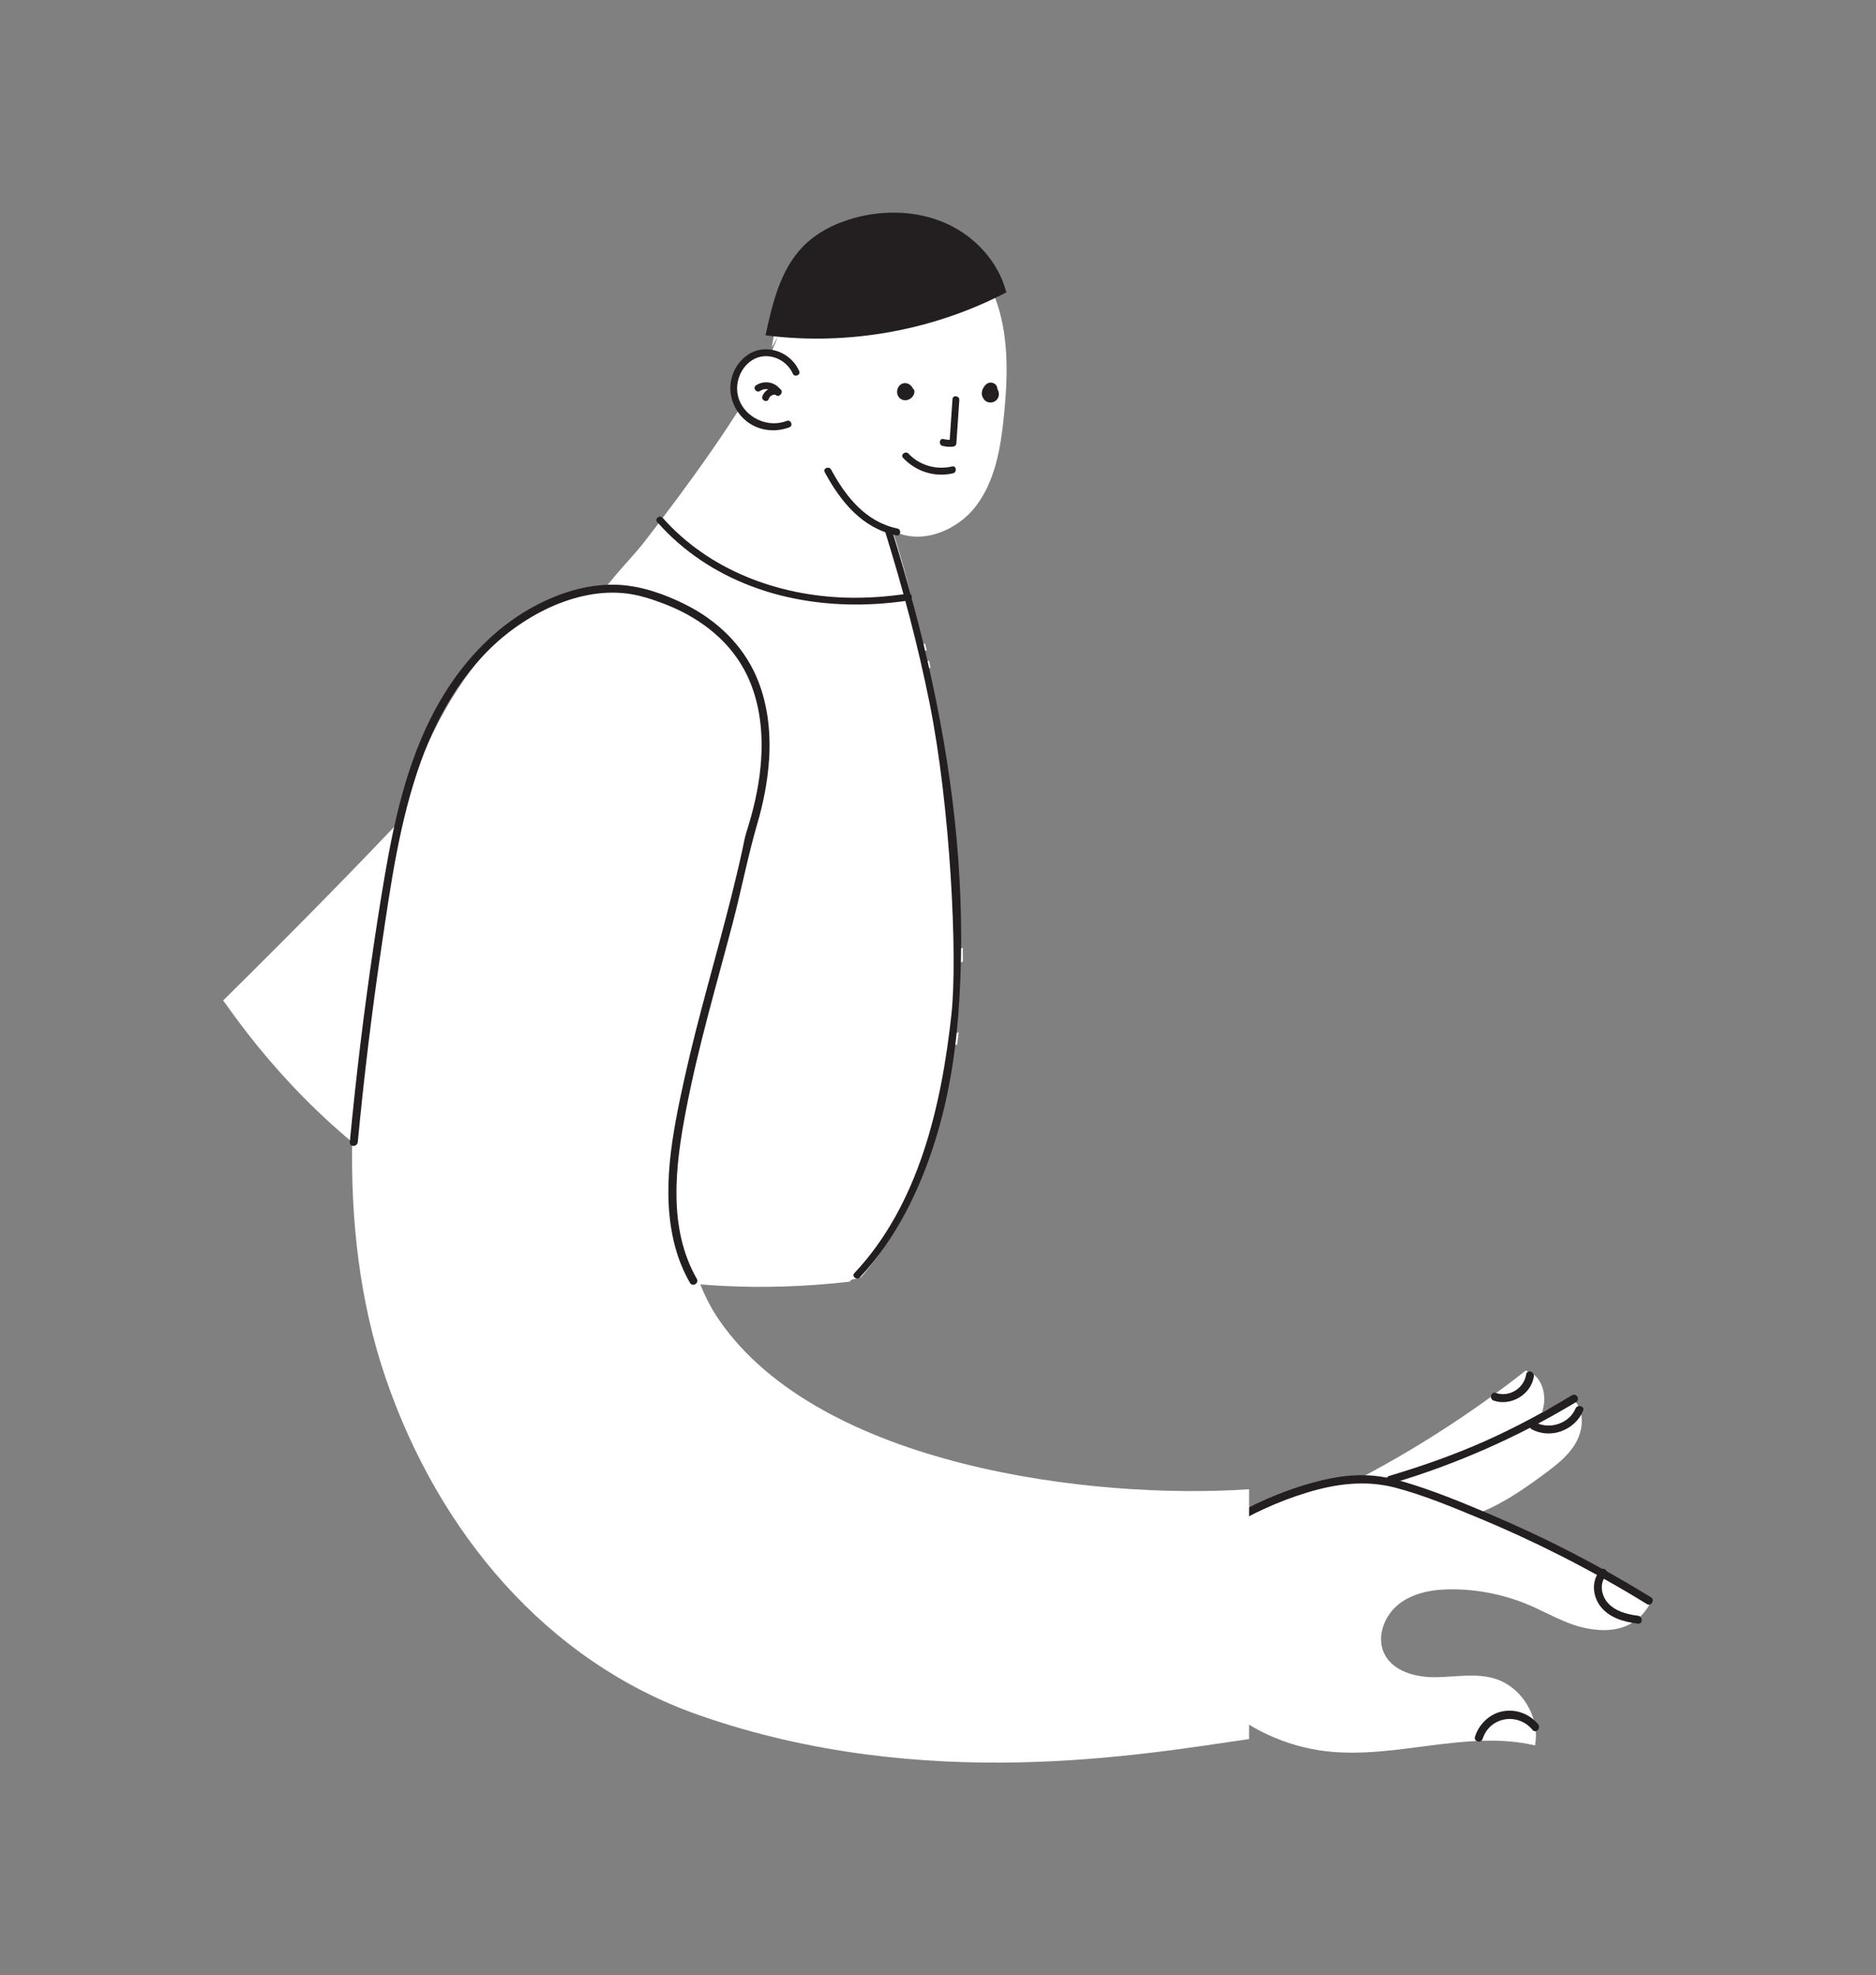 <svg xmlns="http://www.w3.org/2000/svg" id="Layer_4" data-name="Layer 4" viewBox="0 0 1160.41 1221.37"><rect x="0" y="0" width="1160.41" height="1221.37" fill="#808080" stroke="none"/><defs><style>      .cls-1 {        fill: none;      }      .cls-1, .cls-2, .cls-3 {        stroke-width: 0px;      }      .cls-2 {        fill: #fff;      }      .cls-3 {        fill: #231f20;      }    </style></defs><path class="cls-2" d="m477.44,214.92c3.29-24.11,14.74-47.66,34.03-62.49,19.29-14.83,46.77-19.65,68.76-9.23,19.48,9.23,32.5,28.91,38.14,49.71,5.64,20.8,4.77,42.79,2.61,64.23-1.96,19.57-5.33,39.96-17.2,55.64-11.87,15.68-34.74,24.7-51.91,15.1,2.51,3.76,101.55,322.36-19.07,461.64-3.28,3.78-124.67,19.07-233.32-28.12-67.88-29.48-130.52-103.98-161.39-142.83,36.28-13.6,310.47-320.46,343.2-410.77"></path><path class="cls-2" d="m138.09,618.57c79.64-78.64,166.64-167.91,239.42-258.94,8.97-11.22,24.99-27.12,32.4-39.42,39.28,39.91,95.91,58.68,152.81,53.55,16,69.89,32.98,156.2,28.51,227.76-4.47,71.55-25.58,149.42-65.74,191.01-221.44,25.05-338.49-103.7-387.4-173.95"></path><path class="cls-2" d="m830.32,929.02c18.47-.55,35.97-7.93,52.96-15.19,13.51-5.78,27.03-11.56,40.54-17.34,10.81-4.62,22.3-9.83,28.37-19.9,6.06-10.07,2.93-26.29-8.49-29.07-34.07,26.82-70.76,50.32-109.38,70.05.86,4.25,1.72,8.51,2.58,12.76"></path><path class="cls-2" d="m896.72,940.35c21.92-3.08,41.07-16,58.85-29.18,6.97-5.17,14.04-10.61,18.58-18.01,4.54-7.4,6.08-17.27,1.6-24.71-.54-.9-1.18-1.77-2.07-2.31-2.3-1.4-5.24-.19-7.64,1.03-38.11,19.21-77.44,35.99-117.67,50.22,19.01,16,41.07,28.37,64.64,36.25.53-1.59-.93-3.48-2.6-3.37"></path><path class="cls-2" d="m746.71,955.41c17.21-21.02,73.92-44.64,100.93-41.74,27.01,2.89,52.18,14.56,76.79,26.06,15.01,7.02,30.03,14.03,45.04,21.05,17.51,8.18,42.53,20.11,50.77,31.58-10.58,17.86-28.69,16.72-40.48,14.13s-22.3-9.03-33.39-13.79c-14.75-6.33-30.75-9.74-46.8-9.97-11.83-.17-24.28,1.61-33.75,8.71-9.47,7.1-14.8,20.72-9.47,31.28,5.52,10.94,19.48,14.5,31.73,14.37,12.25-.13,24.83-2.7,36.55.89,16.81,5.15,28.16,23.99,24.85,41.26-42.24-9.84-86.4,8.73-129.46,3.59-24.65-2.94-48.28-13.87-66.49-30.74-4.43-4.1-8.57-8.58-11.67-13.76-13.56-22.67-4.64-53.33-16.99-76.68,16.95-9.19,4.89,2.95,21.84-6.24"></path><path class="cls-3" d="m972.39,862.72c-17.63,10.61-35.77,20.37-54.59,28.71-18.96,8.39-38.54,15.24-58.4,21.15-3.02.9-1.74,5.64,1.31,4.74,40.23-11.97,78.2-28.71,114.17-50.36,2.71-1.63.24-5.88-2.48-4.24h0Z"></path><path class="cls-3" d="m1021.15,987.61c-32.11-19.75-65.7-37.04-100.43-51.7-17.2-7.26-34.73-14.47-52.66-19.73-9.22-2.71-18.66-4.3-28.3-3.99-9.11.29-18.16,1.98-26.94,4.36-19.82,5.36-38.84,13.78-56.36,24.46-2.7,1.64-.23,5.89,2.48,4.24,15.47-9.44,32.02-16.98,49.35-22.28,18.1-5.54,36.39-7.93,54.92-3.05,17.47,4.6,34.52,11.73,51.19,18.62,17.22,7.12,34.15,14.92,50.77,23.34,18.24,9.24,36.09,19.25,53.51,29.96,2.7,1.66,5.17-2.59,2.48-4.24h0Z"></path><path class="cls-3" d="m1013.14,999.04c-6.77-.79-14.25-2.78-18.84-8.18-3.83-4.51-5.06-11.92-.86-16.59,2.11-2.35-1.35-5.83-3.47-3.47-5.44,6.04-5.1,15.15-.59,21.67,5.34,7.72,14.93,10.45,23.77,11.49,3.13.37,3.11-4.55,0-4.91h0Z"></path><path class="cls-3" d="m947.46,883.78c11.64,6.28,26.75.63,31.78-11.47,1.21-2.92-3.54-4.19-4.74-1.31-3.8,9.14-15.96,13.18-24.56,8.54-2.78-1.5-5.27,2.74-2.48,4.24h0Z"></path><path class="cls-3" d="m923.94,866.05c10.6,3.67,23.18-3.79,24.83-14.95.46-3.09-4.28-4.43-4.74-1.31-1.28,8.63-10.48,14.39-18.79,11.52-2.99-1.04-4.28,3.71-1.31,4.74h0Z"></path><path class="cls-3" d="m951.43,1066.2c-5.31-6.53-14.07-9.73-22.33-7.96-7.97,1.7-14.28,7.97-16.73,15.63-.97,3.02,3.78,4.31,4.74,1.31,4.39-13.74,21.92-16.47,30.85-5.5,2,2.45,5.45-1.04,3.47-3.47h0Z"></path><path class="cls-3" d="m514.1,290.37c9.07,16.77,21.39,32.32,40.99,36.44,2.68.56,2.09,4.81-.62,4.24-21.25-4.47-34.48-20.86-44.34-39.07-1.31-2.42,2.67-4.01,3.97-1.61h0Z"></path><path class="cls-2" d="m492.35,230.22c-3.63-8.95-14.6-14.17-23.84-11.36-10.06,3.07-16.22,14.67-14.37,25.03,1.28,7.15,5.92,13.62,12.29,17.12,6.36,3.5,14.32,3.96,21.04,1.21"></path><path class="cls-3" d="m490.37,231.02c-3.05-6.91-10.51-11.39-18.08-10.71-7.78.7-13.74,7.19-15.64,14.5-4.56,17.53,13.94,31.55,30.02,25.44,2.57-.98,4.19,2.99,1.61,3.97-9.82,3.73-21.04,1.82-28.61-5.63-6.84-6.74-9.66-16.7-6.82-25.93,2.67-8.67,10.12-16.03,19.47-16.64,9.34-.61,18.27,4.89,22.03,13.41,1.11,2.52-2.85,4.13-3.97,1.61h0Z"></path><path class="cls-3" d="m623.04,180.48c-45.54,23.91-98.5,33.43-149.52,26.87,4.27-19.72,9.13-40.57,23.25-54.99,8.67-8.85,20.21-14.49,32.18-17.71,18.63-5.01,39.04-4.31,56.61,3.64,17.57,7.96,31.93,23.51,36.8,42.17"></path><path class="cls-3" d="m612.65,240.22c-.07,1.36.23.36.13.6-.1.23-.54.55-.7.81-.27.44-.7,1.1-.59,1.63.1.54,1.14,1.41,1.73,1.18,1.07-.42-.32-3.55-1.47-1.76-.47.73.23,1.78,1.03,1.12.08-.07.26-.1-.03-.45-.35-.42-.65-.22-.17-.44-.88.41-.84,1.91.33,1.68.79-.15.12-.84-.52-.68-1.13.29-2.24-.84-2.37-1.88-.16-1.27.77-2.09,1.88-2.37,3.45-.88,6.65,3.13,5.34,6.34-1.43,3.49-6.56,3.85-8.66.85-2.11-3.02.02-8.3,3.99-8.08,3.39.19,5.79,4.27,3.92,7.23-1.87,2.97-6.61,2.84-8.47-.06-2.02-3.15.38-7.66,4.03-8.06,3.15-.34,5.61,2.52,5.82,5.48.23,3.22-2.46,5.86-5.69,5.31-3.99-.67-5.96-4.9-4.18-8.38,1-1.97,2.66-3.91,5.1-3.72,2.35.19,3.94,1.94,3.81,4.27-.15,2.75-4.39,2.12-4.24-.62h0Z"></path><path class="cls-3" d="m561.44,243.12c.23.09.08.02-.04.11-.22.17-.07.41-.29.06-.46-.27-.93-.54-1.39-.82.49.11.22,0,.12.12.14-.19.21-.12.37-.34.19-.27.16-.52.19-.67-.02.1.1.08.14.12-.15-.15-.16-.08-.36-.09.3,0-.34.11-.06.02-.37.11-.37.12-.57.29-.26.22-.44.35.03.62.31.17.75.26,1.08.14.18-.06.17-.1.22-.27.08-.29-.38-1.17-1.05-1.28.09.02-.2.05-.31.16-.26.26-.37.67-.37,1.03,0,1.71,2.2.77,2.25-.62.43.76.86,1.52,1.28,2.28-.28-.16-.58-.39-.9-.19-2.29,1.51-4.91-1.88-2.6-3.4,1.55-1.02,3.51-1.32,5.17-.36.92.53,1.32,1.22,1.28,2.28-.1,2.77-2.7,5.01-5.37,5.19-2.92.2-5.3-2.07-5.37-4.97-.07-2.78,1.82-5.58,4.79-5.65,2.78-.07,5.24,2.34,5.46,5.09.25,3.06-2.43,5.25-5.37,4.99-2.76-.24-5.2-2.63-4.68-5.52.47-2.61,3.33-4.47,5.92-4.05,2.96.48,4.37,3.61,3.25,6.29-.63,1.5-1.96,2.74-3.58,3.03-1.86.34-3.42-.67-3.71-2.58-.51-3.33,3.01-6.21,6.13-4.98,2.57,1.01.89,4.95-1.67,3.94h0Z"></path><path class="cls-3" d="m593.4,247.39c-.62,8.98-1.24,17.96-1.85,26.94-.06.93-.98,1.72-1.87,1.82-2.3.25-4.4.13-6.65-.43-2.65-.66-2.06-4.91.62-4.24,1.88.47,3.61.62,5.54.42-.62.61-1.25,1.21-1.87,1.82.62-8.98,1.24-17.96,1.85-26.94.19-2.75,4.42-2.12,4.24.62h0Z"></path><path class="cls-3" d="m589.46,292.68c-11.27,2.64-22.97-1.16-30.85-9.54-1.89-2.01,1.53-4.59,3.4-2.6,6.91,7.34,17.22,10.17,26.96,7.89,2.67-.63,3.15,3.63.49,4.25h0Z"></path><path class="cls-3" d="m479.6,243.9c-1.95-3.14-6.26-4.36-9.41-2.18-2.26,1.57-4.87-1.83-2.6-3.4,4.92-3.41,12.18-2.22,15.41,2.97,1.44,2.32-1.95,4.94-3.4,2.6h0Z"></path><path class="cls-3" d="m480.56,244.31c-2.08-.87-4.33.3-5.05,2.37-.92,2.6-4.85.92-3.94-1.67,1.5-4.27,6.54-6.35,10.67-4.64,2.55,1.06.88,5-1.67,3.94h0Z"></path><path class="cls-1" d="m353.52,475.32c-36.31,14-72.48,28.36-108.6,42.85,4.63-4.83,9.31-9.75,14.04-14.74,3.67-2.04,7.35-4.08,11.04-6.1,26.57-14.55,53.53-28.42,81.11-40.94,27.34-12.41,55.32-23.33,83.32-34.15,40.5-15.65,81.25-31.23,120.01-50.8,3.09-.45,6.17-1.01,9.25-1.7,3.31,9.15,6.09,18.56,8.49,28.14-14.12,4.44-28.2,8.99-42.24,13.65-59.36,19.71-118.08,41.29-176.43,63.79Z"></path><path class="cls-1" d="m366.91,420.85c-15.47,5.27-30.93,10.56-46.39,15.85,10.01-11.19,19.69-22.21,28.79-32.84,15.09-6.68,30.29-13.14,45.45-19.64,22.25-9.53,44.47-19.19,66.26-29.72,16.99,7.99,34.76,13.9,52.81,16.63-.44.15-.87.29-1.31.44-48.57,16.32-97.11,32.75-145.61,49.28Z"></path><path class="cls-1" d="m336.95,458.24c-23.19,10.93-45.94,22.75-68.41,35.05,15.43-16.41,31.09-33.37,46.13-50.07,45.26-15.51,90.55-30.93,135.87-46.25,24.4-8.25,48.8-16.47,73.22-24.67,6.24.52,12.49.64,18.75.32-12.77,6.18-25.74,11.97-38.81,17.5-55.32,23.39-112.37,42.49-166.75,68.12Z"></path><path class="cls-1" d="m334.13,586.61c-52.42,21.52-104.63,43.56-156.78,65.71-10.42-11.98-20.11-24.96-28.88-39.03,1.32-.89,3.57-2.77,6.63-5.5,23.39-6.41,46.78-12.83,70.18-19.24,71.53-19.61,143.06-39.22,214.59-58.84,48.91-13.41,97.81-26.82,146.72-40.23,0,.02,0,.05,0,.07-16.22,5.7-32.4,11.5-48.55,17.41-68.53,25.08-136.41,51.93-203.92,79.63Z"></path><path class="cls-1" d="m317.99,558.73c-52.02,14.26-104.03,28.52-156.05,42.79,6.6-6.18,15.14-14.46,25.08-24.3,9.91-4.84,19.87-9.57,29.88-14.19,68.36-31.57,138.74-58.45,208.67-86.3,50.5-20.11,100.86-40.77,150-64.01,4.92,23.7,7.87,48.23,10.54,72.51-17.84,4.89-35.68,9.78-53.53,14.68-71.53,19.61-143.06,39.22-214.59,58.84Z"></path><path class="cls-1" d="m305.1,520.2c-36.68,15.05-73.14,30.76-108.91,47.87,12.46-12.48,26.58-26.88,41.51-42.38,13.58-5.46,27.16-10.9,40.76-16.32,58.13-23.14,116.47-45.77,175.34-66.94,39.54-14.22,79.32-27.78,119.4-40.39.5,2.12.99,4.25,1.46,6.38-19.47,9.22-39.13,18.04-58.91,26.57-69.57,29.99-140.57,56.47-210.64,85.21Z"></path><path class="cls-1" d="m384.01,361.52c12.07-15.65,21.28-29.05,26.3-38.9l2.7,2.84c5.08,3.77,10.32,7.42,15.69,10.92-2.64,1.48-5.27,2.97-7.91,4.45-12.26,6.9-24.52,13.8-36.79,20.69Z"></path><path class="cls-1" d="m457.36,672.77c41.27-9.13,82.54-18.26,123.8-27.39-15.32,5.91-30.65,11.82-45.97,17.73-42.55,16.41-85.11,32.83-127.66,49.24-31.28,12.06-62.56,24.13-93.84,36.19-19.97-8.57-39.94-18.77-59.21-30.88,17.4-3.85,34.8-7.7,52.2-11.55,50.22-11.11,100.44-22.22,150.67-33.34Z"></path><path class="cls-1" d="m355.67,396.39c4.82-5.7,9.45-11.26,13.84-16.64,26.1-11.54,52.69-21.96,79.68-31.21,2.3,1.24,4.62,2.44,6.96,3.6-5.16,2.47-10.35,4.89-15.55,7.27-28.08,12.86-56.64,24.61-84.93,36.98Z"></path><path class="cls-1" d="m375.35,372.54c.62-.77,1.23-1.54,1.84-2.31,18.52-10.42,37.05-20.84,55.57-31.26,3.73,2.35,7.53,4.61,11.37,6.79-23.25,8.07-46.2,17.01-68.78,26.78Z"></path><path class="cls-1" d="m444.95,619.36c49.38-8.23,98.67-17.19,147.51-28.2-14.5,4.81-29,9.65-43.49,14.51-54.9,18.43-109.69,37.23-164.34,56.39-46.5,16.3-92.91,32.87-139.23,49.7-20.47-13.69-40.02-29.64-57.79-48.2,19.11-3.95,38.27-7.64,57.46-11.14,66.44-12.1,133.26-21.96,199.87-33.06Z"></path><path class="cls-1" d="m411.24,779.26c-24.41-5.24-50.87-12.59-77.73-22.74,7.1-1.25,14.21-2.51,21.31-3.76,43.85-7.74,87.69-15.49,131.54-23.23,29.62-5.23,59.24-10.46,88.86-15.7-.58,1.56-1.16,3.1-1.75,4.61-3.98,1.49-7.95,2.98-11.93,4.47-50.1,18.78-100.2,37.56-150.3,56.34Z"></path><path class="cls-1" d="m419.08,780.89c1.27-.48,2.54-.95,3.81-1.43,49.47-18.55,98.94-37.09,148.41-55.64-5.7,13.78-11.75,25.34-17.39,34.71-42.75,6.3-85.18,14.55-127.38,23.8-2.46-.46-4.94-.94-7.45-1.44Z"></path><path class="cls-1" d="m411.38,738.43c-28.52,5.04-57.05,10.08-85.57,15.11-2.15-.85-4.29-1.72-6.44-2.61,11.3-4.36,22.6-8.72,33.91-13.08,42.55-16.41,85.11-32.83,127.66-49.24,37.03-14.28,74.07-28.57,111.1-42.85-3.37,24.32-8.83,45.44-15.15,63.43-11.32,2-22.65,4-33.97,6-43.84,7.74-87.69,15.49-131.54,23.23Z"></path><path class="cls-1" d="m372.3,687.23c-39.93,8.84-79.86,17.67-119.8,26.51,20.61-7.48,41.24-14.91,61.89-22.28,54.54-19.48,109.21-38.59,164.01-57.34,39-13.35,78.07-26.5,117.19-39.48-.07,15.56-1.01,30.14-2.61,43.77-23.34,5.16-46.68,10.33-70.02,15.49-50.22,11.11-100.44,22.22-150.67,33.34Z"></path><path class="cls-1" d="m331.65,633.34c-49.3,7.99-98.57,16.4-147.47,26.58-1.29-1.39-2.58-2.8-3.85-4.22,22.21-9.43,44.42-18.85,66.66-28.2,67.28-28.31,134.77-56.14,202.8-82.6,45.49-17.7,91.23-34.77,137.28-50.97,1.45,13.34,2.87,26.57,4.56,39.5,2.43,18.63,3.66,36.18,3.92,52.69-21.51,4.9-43.11,9.39-64.77,13.58-66.1,12.79-132.68,22.86-199.13,33.63Z"></path><path class="cls-2" d="m425.57,476.72c-69.92,27.85-140.3,54.73-208.67,86.3-10.01,4.62-19.98,9.35-29.88,14.19,2.94-2.91,6-5.97,9.17-9.14,35.77-17.11,72.23-32.82,108.91-47.87,70.08-28.74,141.08-55.22,210.64-85.21,19.78-8.53,39.45-17.35,58.91-26.57.31,1.43.61,2.86.91,4.29-49.14,23.24-99.5,43.9-150,64.01Z"></path><path class="cls-2" d="m278.46,509.37c-13.6,5.41-27.18,10.86-40.76,16.32,2.39-2.48,4.79-4.98,7.22-7.52,36.12-14.49,72.29-28.85,108.6-42.85,58.35-22.5,117.07-44.08,176.43-63.79,14.04-4.66,28.13-9.21,42.24-13.65.35,1.38.68,2.77,1.01,4.16-40.08,12.61-79.86,26.17-119.4,40.39-58.87,21.18-117.21,43.8-175.34,66.94Z"></path><path class="cls-2" d="m349.31,403.86c2.15-2.51,4.27-5,6.36-7.47,28.29-12.37,56.86-24.12,84.93-36.98,5.2-2.38,10.38-4.8,15.55-7.27,1.61.8,3.24,1.59,4.87,2.36-21.79,10.53-44.01,20.19-66.26,29.72-15.16,6.5-30.35,12.96-45.45,19.64Z"></path><path class="cls-2" d="m434.44,422.24c-28,10.82-55.98,21.74-83.32,34.15-27.59,12.52-54.55,26.39-81.11,40.94-3.69,2.02-7.37,4.05-11.04,6.1,3.18-3.35,6.37-6.73,9.57-10.14,22.48-12.31,45.22-24.12,68.41-35.05,54.38-25.63,111.43-44.73,166.75-68.12,13.07-5.53,26.04-11.32,38.81-17.5,3.98-.21,7.97-.59,11.94-1.18-38.77,19.56-79.51,35.15-120.01,50.8Z"></path><path class="cls-2" d="m225.27,588.56c-23.39,6.41-46.78,12.83-70.18,19.24,1.96-1.75,4.26-3.86,6.85-6.29,52.02-14.26,104.03-28.52,156.05-42.79,71.53-19.61,143.06-39.22,214.59-58.84,17.84-4.89,35.68-9.78,53.53-14.68.16,1.43.31,2.85.47,4.28-48.91,13.41-97.81,26.82-146.72,40.23-71.53,19.61-143.06,39.22-214.59,58.84Z"></path><path class="cls-2" d="m419.08,780.89c-2.59-.52-5.21-1.06-7.85-1.63,50.1-18.78,100.2-37.56,150.3-56.34,3.98-1.49,7.95-2.98,11.93-4.47-.71,1.83-1.43,3.62-2.16,5.38-49.47,18.55-98.94,37.09-148.41,55.64-1.27.48-2.54.95-3.81,1.43Z"></path><path class="cls-2" d="m369.51,379.75c2-2.44,3.94-4.85,5.84-7.22,22.58-9.78,45.53-18.71,68.78-26.78,1.68.95,3.36,1.88,5.06,2.79-26.99,9.25-53.58,19.67-79.68,31.21Z"></path><path class="cls-2" d="m353.28,737.86c-11.3,4.36-22.6,8.72-33.91,13.08-1.89-.78-3.79-1.58-5.68-2.4,31.28-12.06,62.56-24.13,93.84-36.19,42.55-16.41,85.11-32.83,127.66-49.24,15.32-5.91,30.65-11.82,45.97-17.73-41.27,9.13-82.54,18.26-123.8,27.39-50.22,11.11-100.44,22.22-150.67,33.34-17.4,3.85-34.8,7.7-52.2,11.55-3.05-1.92-6.08-3.88-9.09-5.9,46.32-16.83,92.73-33.4,139.23-49.7,54.65-19.16,109.44-37.96,164.34-56.39,14.49-4.86,28.98-9.7,43.49-14.51-48.84,11-98.13,19.96-147.51,28.2-66.61,11.11-133.43,20.97-199.87,33.06-19.2,3.49-38.36,7.18-57.46,11.14-1.15-1.2-2.29-2.41-3.43-3.64,48.9-10.18,98.17-18.59,147.47-26.58,66.45-10.77,133.03-20.84,199.13-33.63,21.66-4.19,43.26-8.68,64.77-13.58.05,2.87.06,5.7.05,8.5-39.13,12.98-78.19,26.13-117.19,39.48-54.8,18.75-109.47,37.87-164.01,57.34-20.65,7.37-41.28,14.81-61.89,22.28,39.93-8.84,79.86-17.67,119.8-26.51,50.22-11.11,100.44-22.22,150.67-33.34,23.34-5.16,46.68-10.33,70.02-15.49-.29,2.49-.61,4.94-.94,7.37-37.03,14.28-74.07,28.57-111.1,42.85-42.55,16.41-85.11,32.83-127.66,49.24Z"></path><path class="cls-2" d="m246.99,627.5c-22.24,9.36-44.45,18.77-66.66,28.2-1-1.12-2-2.25-2.98-3.38,52.16-22.16,104.36-44.2,156.78-65.71,67.51-27.71,135.38-54.55,203.92-79.63,16.14-5.91,32.33-11.71,48.55-17.41.16,1.46.32,2.91.48,4.37-46.05,16.2-91.79,33.27-137.28,50.97-68.03,26.46-135.52,54.29-202.8,82.6Z"></path><path class="cls-2" d="m354.82,752.76c-7.1,1.25-14.21,2.51-21.31,3.76-2.56-.97-5.13-1.96-7.69-2.98,28.52-5.04,57.05-10.08,85.57-15.11,43.85-7.74,87.69-15.49,131.54-23.23,11.32-2,22.65-4,33.97-6-.55,1.57-1.11,3.11-1.67,4.64-29.62,5.23-59.24,10.46-88.86,15.7-43.85,7.74-87.69,15.49-131.54,23.23Z"></path><path class="cls-2" d="m314.66,443.23c1.96-2.18,3.92-4.35,5.86-6.52,15.46-5.29,30.92-10.58,46.39-15.85,48.5-16.53,97.04-32.96,145.61-49.28.44-.15.87-.29,1.31-.44,3.3.5,6.62.89,9.93,1.17-24.42,8.2-48.82,16.42-73.22,24.67-45.32,15.32-90.61,30.75-135.87,46.25Z"></path><path class="cls-2" d="m384.01,361.52c12.26-6.9,24.52-13.8,36.79-20.69,2.64-1.48,5.27-2.97,7.91-4.45,1.34.87,2.69,1.74,4.05,2.59-18.52,10.42-37.05,20.84-55.57,31.26,2.36-2.97,4.64-5.88,6.82-8.71Z"></path><path class="cls-3" d="m528.46,787.25c39.93-42.45,53.89-103.53,60.06-160.05,3.94-36.03-.79-128.94-13.45-192.06-7.2-35.91-16.65-71.32-27.53-106.28-.81-2.61,3.15-4.24,3.97-1.61,19.43,62.42,34.32,126.49,40.22,191.69,2.95,32.59,3.64,65.4,1.75,98.07-1.72,29.7-5.94,59-14.76,87.47-9.64,31.11-24.39,61.47-46.87,85.37-1.87,1.99-5.28-.61-3.39-2.61h0Z"></path><path class="cls-3" d="m562.2,371.28c-44.07,6.71-90.63.48-128.26-24.57-10.14-6.75-19.35-14.79-27.43-23.9-1.83-2.06,1.58-4.65,3.4-2.6,28.65,32.3,71.16,48.16,113.7,49.34,12.75.35,25.5-.6,38.11-2.52,2.72-.41,3.22,3.84.49,4.25h0Z"></path><path class="cls-2" d="m475.56,502.85c26.96-88.25-58.7-152.31-117.72-136.49-72.24,19.36-107.88,113.29-122.11,186.72-19.07,98.38-29.59,204.74,2.98,299.51,32.58,94.76,99.23,174.97,193.84,208.01,139.66,48.77,275.11,24.02,340.07,14.73,0-46.02,0-108.45,0-154.47-96.95,6.61-265.05-14.05-327.59-104.33-19.67-28.4-23.44-64.61-22.69-99.15,1.97-89.88,13.24-134.01,53.21-214.53"></path><path class="cls-3" d="m221.31,706.23c3.83-40.36,8.7-80.61,14.65-120.71,5.73-38.58,11.14-77.96,24.43-114.81,11.45-31.73,29.85-62.06,57.54-82.1,13.61-9.84,29.13-17.47,45.69-20.66,7.94-1.53,16.14-1.95,24.17-.95,7.7.97,15.26,3.43,22.5,6.17,20.58,7.78,39.15,21.07,49.88,40.63,8.4,15.32,11.33,32.93,10.89,50.24-.35,13.78-2.77,27.42-6.42,40.69-1.01,3.68-2.18,7.32-3.27,10.98-.88,2.97-1.37,6.05-2.03,9.08-2.1,9.72-4.41,19.39-6.83,29.04-9.48,37.78-20.77,75.1-29.16,113.16-7.38,33.47-14.83,70.04-5.74,103.93,2.09,7.8,5.17,15.3,9.17,22.31,1.57,2.74,5.82.27,4.24-2.48-18.07-31.59-13.24-70.06-6.7-104.21,7.48-39.09,18.8-77.29,28.9-115.75,5.36-20.43,9.32-41.2,15.22-61.46,3.76-12.91,6.4-26.2,7.27-39.64,1.14-17.5-.9-35.38-7.96-51.55-8.56-19.6-24.45-34.61-43.4-44.15-12.84-6.46-27.28-11.63-41.72-12.36-16.63-.83-33.16,3.82-47.98,11.11-30.64,15.08-53.5,41.67-68.52,71.93-17.03,34.31-24.22,72.28-30.3,109.79-6.52,40.24-11.97,80.65-16.35,121.18-1.1,10.18-2.13,20.37-3.1,30.57-.3,3.15,4.62,3.13,4.91,0h0Z"></path></svg>